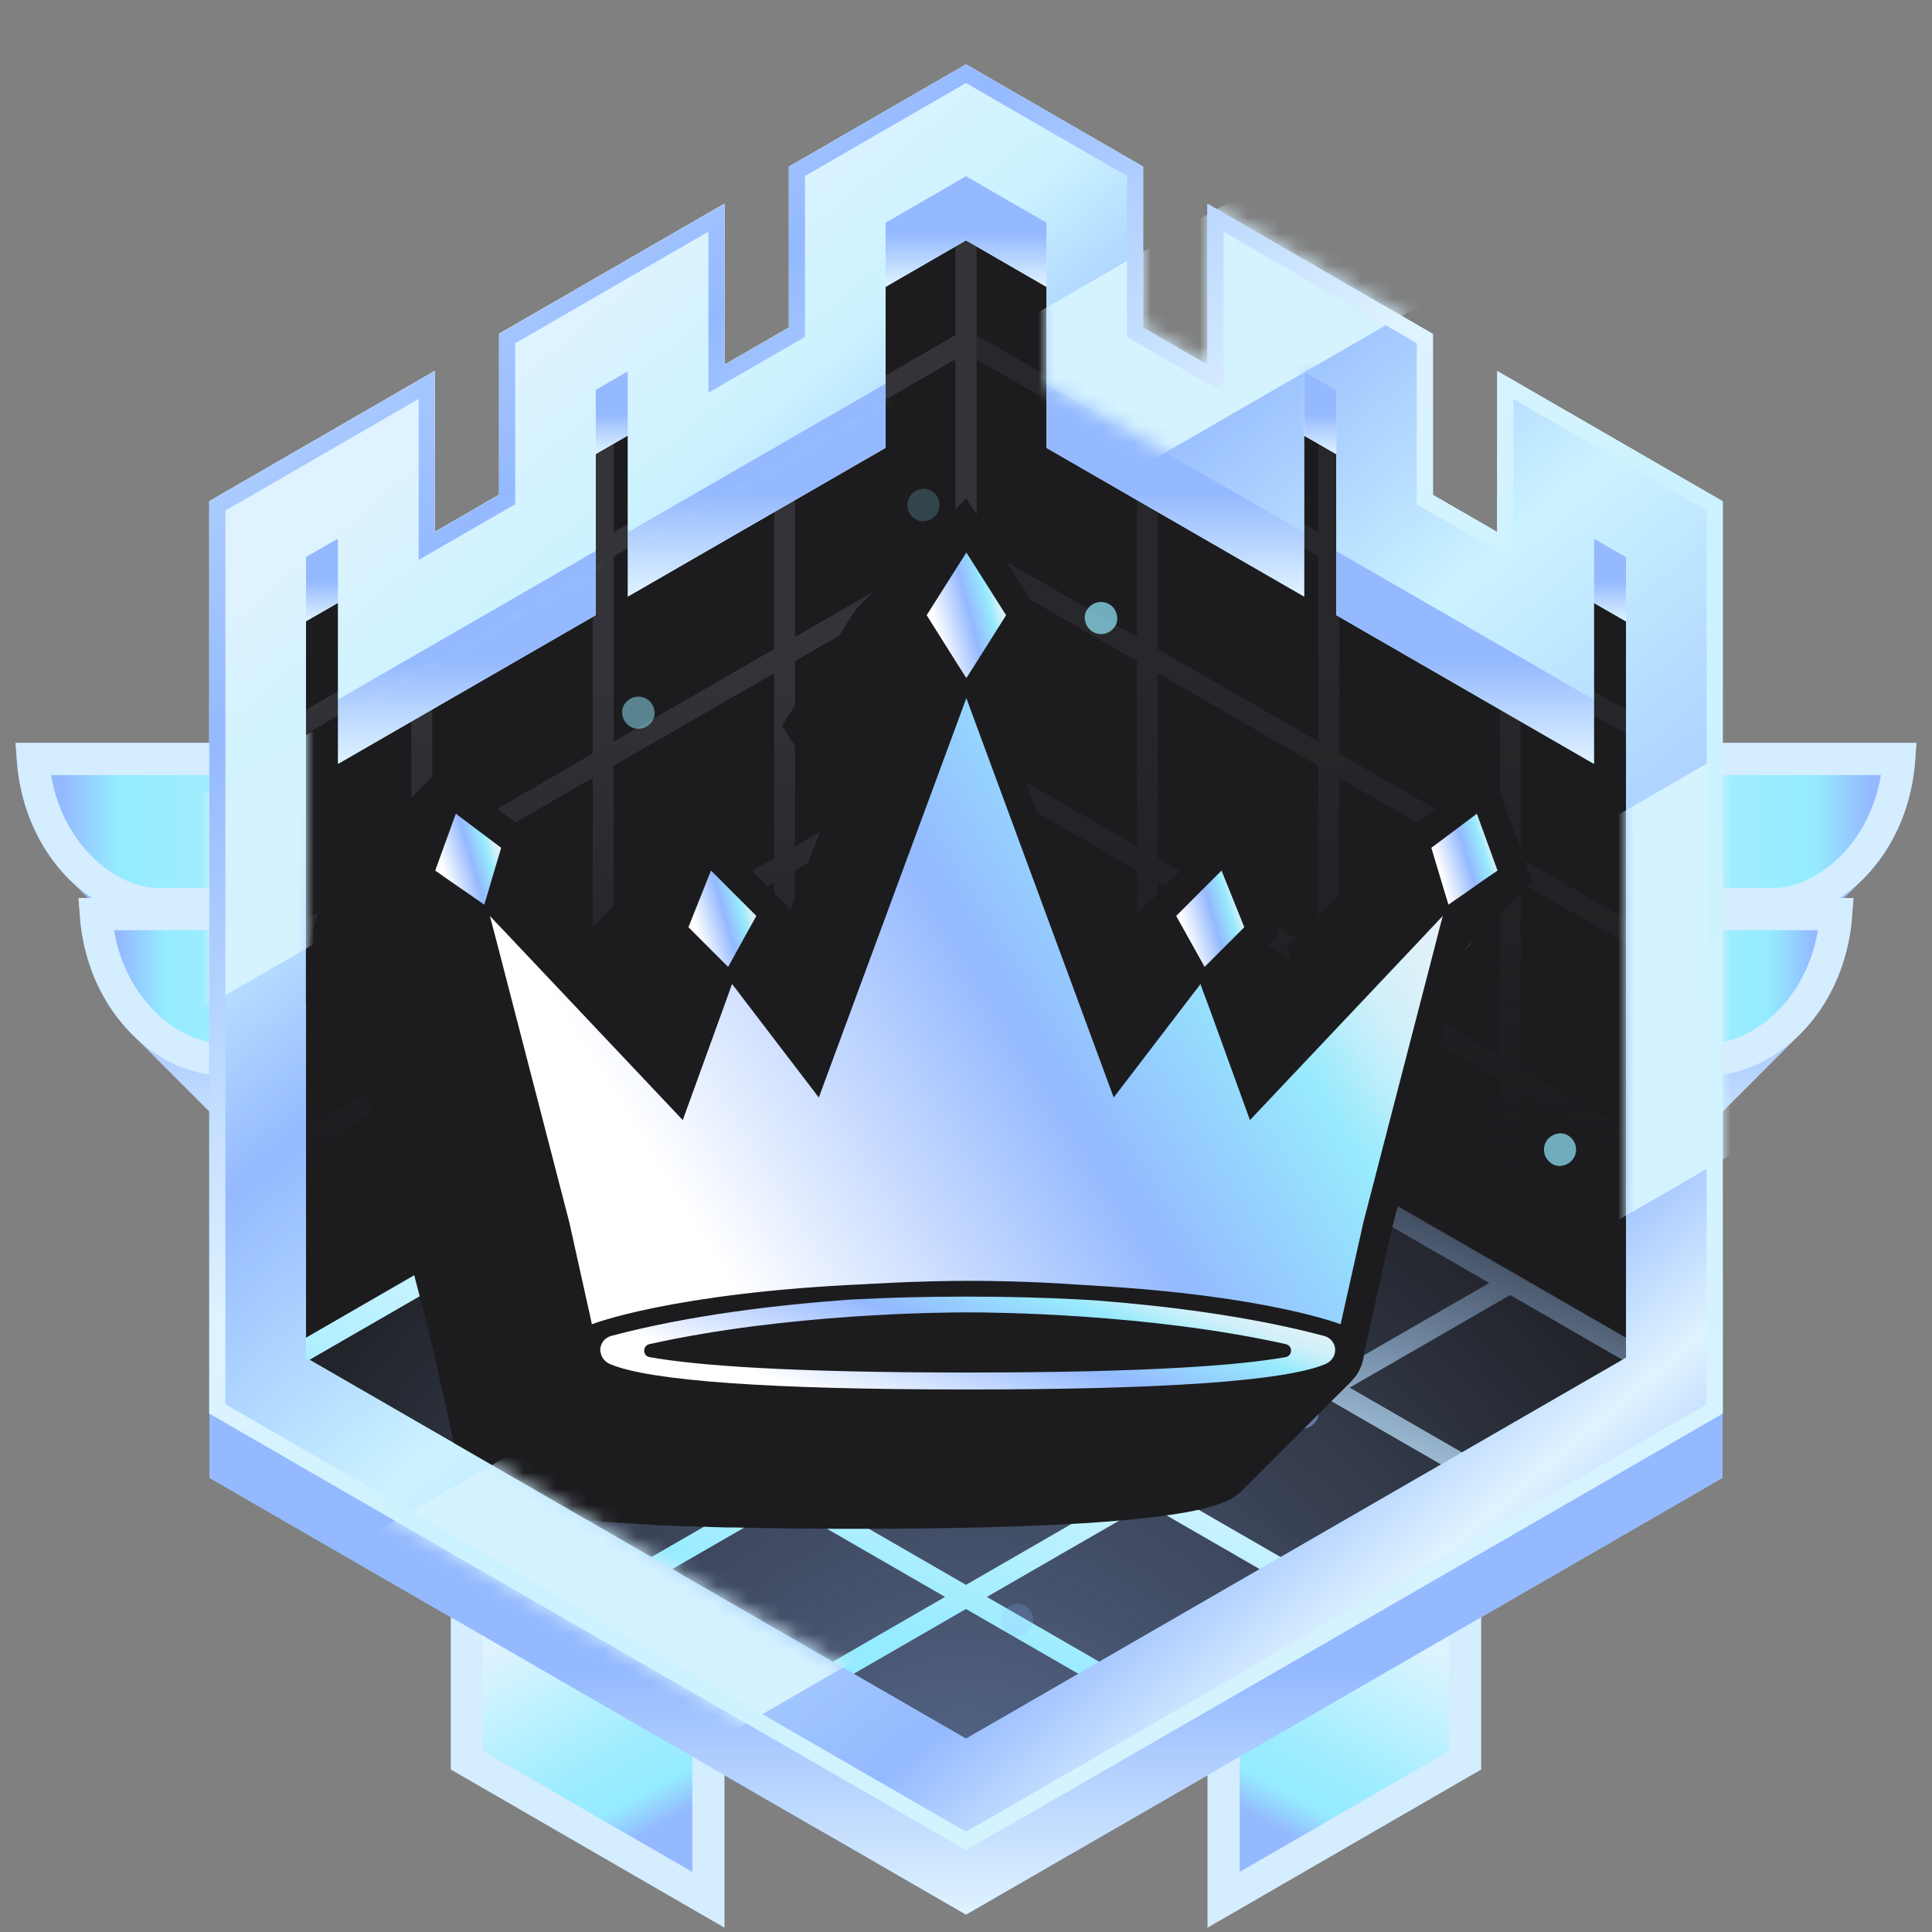 <?xml version="1.0" encoding="UTF-8"?>
<svg xmlns="http://www.w3.org/2000/svg" width="120" height="120" viewBox="0 0 120 120" fill="none">
  <rect x="0" y="0" width="120" height="120" fill="#808080" stroke="none"/>
  <path d="M115.71 54.605L114.54 55.775H115.08C115.08 59.455 113.7 62.344 111.8 64.234L104.73 71.305C103.91 72.124 102.99 72.764 102.05 73.195H102.04C101.93 73.245 101.81 73.284 101.7 73.335C100.86 73.665 100.01 73.855 99.2 73.855H82.02V64.225H80.6V53.215L87.67 46.145H119C119 49.815 117.61 52.705 115.71 54.605Z" fill="#B49393"></path>
  <path d="M115.71 54.605L114.54 55.775H115.08C115.08 59.455 113.7 62.344 111.8 64.234L104.73 71.305C103.91 72.124 102.99 72.764 102.05 73.195H102.04C101.93 73.245 101.81 73.284 101.7 73.335C100.86 73.665 100.01 73.855 99.2 73.855H82.02V64.225H80.6V53.215L87.67 46.145H119C119 49.815 117.61 52.705 115.71 54.605Z" fill="url(#paint0_linear_4626_20702)"></path>
  <path d="M110.18 56.154H88.67V47.145H117.96C117.52 52.944 113.31 56.154 110.18 56.154Z" fill="url(#paint1_linear_4626_20702)" stroke="#D4EDFF" stroke-width="2"></path>
  <path d="M106.27 65.785H90.09V56.775H114.05C113.61 62.575 109.4 65.785 106.27 65.785Z" fill="url(#paint2_linear_4626_20702)" stroke="#D4EDFF" stroke-width="2"></path>
  <path d="M4.29 54.605L5.46 55.775H4.92C4.92 59.455 6.3 62.344 8.2 64.234L15.27 71.305C16.09 72.124 17.01 72.764 17.95 73.195H17.96C18.07 73.245 18.19 73.284 18.3 73.335C19.14 73.665 19.99 73.855 20.8 73.855H37.98V64.225H39.4V53.215L32.33 46.145H1C1 49.815 2.39 52.705 4.29 54.605Z" fill="#B49393"></path>
  <path d="M4.29 54.605L5.46 55.775H4.92C4.92 59.455 6.3 62.344 8.2 64.234L15.27 71.305C16.09 72.124 17.01 72.764 17.95 73.195H17.96C18.07 73.245 18.19 73.284 18.3 73.335C19.14 73.665 19.99 73.855 20.8 73.855H37.98V64.225H39.4V53.215L32.33 46.145H1C1 49.815 2.39 52.705 4.29 54.605Z" fill="url(#paint3_linear_4626_20702)"></path>
  <path d="M9.82 56.154H31.33V47.145H2.04C2.48 52.944 6.69 56.154 9.82 56.154Z" fill="url(#paint4_linear_4626_20702)" stroke="#D4EDFF" stroke-width="2"></path>
  <path d="M13.73 65.785H29.91V56.775H5.95C6.39 62.575 10.6 65.785 13.73 65.785Z" fill="url(#paint5_linear_4626_20702)" stroke="#D4EDFF" stroke-width="2"></path>
  <path fill-rule="evenodd" clip-rule="evenodd" d="M71 10.35L60 4L49 10.35V20.34L45 22.65V12.65L31 20.73V30.73L27 33.04V23.04L13 31.13V87.79L13.01 87.796V91.79L50.5 113.44L51.59 114.06L60 118.92V114.93L60 114.93V118.92L68.42 114.06L69.5 113.44L106.99 91.79V87.806L107 87.8V31.14L93 23.05V33.05L89 30.74V20.74L75 12.66V22.66L71 20.35V10.35ZM50.516 109.449L50.5 109.44L50.146 109.236L50.5 109.44L50.516 109.449ZM55 23.82V17.82L60 14.93L65 17.82V23.82V23.83V27.82L81 37.05V33.06V33.05V27.06L83 28.21V34.21V34.22V38.21L99 47.44V43.45V43.44V37.45L101 38.6V84.33L66.5 104.24L65.43 104.86L60 107.99L54.57 104.86L53.5 104.24L43.5 98.47L35.5 93.85L19 84.33V38.59L21 37.44V43.44V47.44L37 38.21V34.21V28.2L39 27.05V33.05V33.05V37.05L55 27.82V23.82V23.82ZM101 34.6V34.6L99 33.45V33.45L101 34.6Z" fill="url(#paint6_linear_4626_20702)"></path>
  <path fill-rule="evenodd" clip-rule="evenodd" d="M29 89.95V109.33L44 118V89.95H29Z" fill="url(#paint7_linear_4626_20702)" stroke="#D4EDFF" stroke-width="2"></path>
  <path fill-rule="evenodd" clip-rule="evenodd" d="M91 89.95V109.33L76 118V89.95H91Z" fill="url(#paint8_linear_4626_20702)" stroke="#D4EDFF" stroke-width="2"></path>
  <mask id="mask0_4626_20702" style="mask-type:alpha" maskUnits="userSpaceOnUse" x="16" y="8" width="88" height="104">
    <path fill-rule="evenodd" clip-rule="evenodd" d="M104 33.4V86.6L96 91.22L86 96.99L78 101.61L68 107.38L66.93 108L60 112L53.07 108L52 107.38L42 101.61L34 96.99L24 91.22L16 86.6V33.4L24 28.78V38.78L34 33.01V23.01L42 18.39V28.39L52 22.62V12.62L60 8L68 12.62V22.62L78 28.39V18.39L86 23.01V33.01L96 38.78V28.78L104 33.4Z" fill="#232326"></path>
  </mask>
  <g mask="url(#mask0_4626_20702)">
    <path fill-rule="evenodd" clip-rule="evenodd" d="M104 33.4V86.6L96 91.22L86 96.99L78 101.61L68 107.38L66.93 108L60 112L53.07 108L52 107.38L42 101.61L34 96.99L24 91.22L16 86.6V33.4L24 28.78V38.78L34 33.01V23.01L42 18.39V28.39L52 22.62V12.62L60 8L68 12.62V22.62L78 28.39V18.39L86 23.01V33.01L96 38.78V28.78L104 33.4Z" fill="#1C1C1F"></path>
    <path fill-rule="evenodd" clip-rule="evenodd" d="M107.94 87.172L59.907 114.904L11.869 87.172L23.7 80.341L24.41 79.932L59.907 59.44L107.94 87.172Z" fill="url(#paint9_radial_4626_20702)" fill-opacity="0.5"></path>
    <path fill-rule="evenodd" clip-rule="evenodd" d="M59.35 7.063L59.999 7.438L71.266 13.938L71.916 14.312V14.313L81.883 20.063V20.063L82.533 20.438L93.8 26.938L94.449 27.312V27.313L105.066 33.438L105.715 33.812V34.562V46.812V47.562L105.715 48.312L105.715 59.812V60.562L105.715 61.312L105.715 72.812L105.715 73.562V74.312V86.562V87.312L105.066 86.938L93.799 80.438L93.149 80.063V80.062L83.182 74.312V74.312L82.532 73.938L71.265 67.438L70.616 67.063V67.062L59.999 60.938L59.35 60.563V59.813V47.563V46.813V46.063V34.563V33.813V33.063V21.563V20.813V20.063V7.813V7.063ZM104.416 47.563L94.449 41.813V53.312V53.313L104.416 59.063V47.563ZM93.149 41.063V41.062L83.183 35.312V46.812L93.149 52.562V41.063ZM93.149 28.062V39.562L83.183 33.812V22.312L93.149 28.062ZM104.416 46.063V34.563L94.449 28.813V40.312V40.313L104.416 46.063ZM81.882 34.563L71.916 28.813V40.312V40.313L81.882 46.063V34.563ZM81.882 33.063V21.563L71.916 15.813V27.312V27.313L81.882 33.063ZM70.616 15.062L60.649 9.312L60.649 20.812L70.616 26.562L70.616 15.062ZM70.616 28.062L60.649 22.312L60.649 33.812L70.616 39.562V28.063L70.616 28.062ZM104.416 60.563L94.449 54.813V66.312L94.449 66.313L104.416 72.063V60.563ZM93.149 54.063V54.062L83.183 48.312V59.812L93.149 65.562V54.063ZM81.882 47.563L71.916 41.813V53.312V53.313L81.882 59.063V47.563ZM70.616 41.062L60.649 35.312L60.649 46.812L70.616 52.562V41.063L70.616 41.062ZM93.149 67.062L83.183 61.312V72.812L93.149 78.562V67.063V67.062ZM104.416 73.563L94.449 67.813L94.449 79.313L104.416 85.063V73.563ZM70.616 54.062L60.649 48.312L60.649 59.812L70.616 65.562V54.063V54.062ZM81.882 60.563L71.916 54.813V66.313L81.882 72.063V60.563Z" fill="url(#paint10_linear_4626_20702)" fill-opacity="0.5"></path>
    <path fill-rule="evenodd" clip-rule="evenodd" d="M60.65 7.062L60 7.437L49.382 13.563V13.562L48.733 13.937L38.116 20.062L37.466 20.437H37.466L36.816 20.812V20.812L26.199 26.937L25.55 27.312V27.312L14.933 33.437L14.283 33.812V34.562V46.812V47.562V48.312V59.812V60.562V61.312V72.812V73.562V74.312V86.562V87.312L14.933 86.937L25.55 80.812L26.199 80.437H26.2L26.849 80.062L36.816 74.312L37.466 73.937H37.466L38.116 73.562L48.084 67.812V67.812L48.733 67.437L60 60.937L60.65 60.562V59.812V47.562V46.812V46.062V34.562V33.812V33.062V21.562V20.812V20.062V7.812V7.062ZM15.582 47.562L15.582 59.062L25.55 53.312V41.812L15.582 47.562ZM26.849 41.062L26.849 52.562L36.816 46.812V35.312L26.849 41.062L26.849 41.062ZM26.849 39.562L36.816 33.812V33.812V22.312L26.849 28.062V39.562ZM15.582 46.062L25.55 40.312V28.812L15.582 34.562L15.582 46.062ZM38.116 21.562V33.062L48.083 27.312V15.812L38.116 21.562ZM38.116 34.562V34.562L48.083 28.812V40.312L38.116 46.062V34.562ZM59.35 20.812L49.383 26.562V15.062L59.35 9.312V20.812ZM49.383 28.062L59.35 22.312V33.812L49.383 39.562V28.062ZM15.582 60.562L15.582 72.062L25.55 66.312V54.812L15.582 60.562ZM26.849 54.062L26.849 54.062V65.562L36.816 59.812V48.312L26.849 54.062ZM38.116 47.562V47.562L48.083 41.812V53.312L38.116 59.062V47.562ZM49.383 41.062L59.35 35.312V46.812L49.383 52.562V41.062ZM26.849 67.062L26.849 67.182L26.849 78.562L36.816 72.812V61.312L26.849 67.062ZM15.582 73.562L15.582 85.062L25.55 79.312V67.812L15.582 73.562ZM48.083 66.312L38.116 72.062V60.562L48.083 54.812V66.312ZM49.383 54.062L59.35 48.312V59.812L49.383 65.562V54.062Z" fill="url(#paint11_linear_4626_20702)"></path>
    <path fill-rule="evenodd" clip-rule="evenodd" d="M59.999 59.438L60.649 59.812L71.915 66.312L72.565 66.687L72.565 66.688L82.532 72.438L82.533 72.438L83.182 72.812L94.449 79.312L95.099 79.687L95.098 79.688L105.715 85.812L106.365 86.187L105.715 86.562L95.098 92.687L95.099 92.687L94.449 93.062L83.182 99.562L82.533 99.937L82.532 99.937L72.565 105.687L72.565 105.687L71.915 106.062L60.649 112.562L59.999 112.937L59.349 112.562L48.732 106.437L48.732 106.437L48.082 106.062L37.465 99.937L36.816 99.562H36.816L36.166 99.187L26.199 93.437L25.549 93.062H25.549L24.899 92.687L14.283 86.562L13.633 86.187L14.283 85.812L24.899 79.687L24.899 79.687L25.549 79.312L36.166 73.187L36.166 73.187L36.816 72.812L36.816 72.812L37.465 72.438L48.082 66.312L48.732 65.938L48.732 65.938L59.349 59.812L59.999 59.438ZM82.532 86.937L92.5 92.688L82.533 98.438L72.565 92.687L82.532 86.937ZM92.5 79.687L82.532 85.438L72.565 79.687L82.533 73.937L92.5 79.687ZM93.799 91.938L103.766 86.187L93.799 80.437L83.832 86.187L93.799 91.938ZM59.999 73.937L69.966 79.687L59.999 85.438L50.032 79.687L59.999 73.937ZM58.699 73.187L58.699 73.187L58.699 73.187L48.732 78.938L38.765 73.187L48.732 67.437L58.699 73.187ZM69.966 66.687L59.999 72.438L50.032 66.687L59.999 60.937L69.966 66.687ZM71.266 78.938L81.233 73.187L71.266 67.437L61.298 73.187L71.266 78.938ZM61.298 86.187L71.266 91.938L81.233 86.187L71.266 80.437L61.298 86.187ZM48.732 80.437L58.699 86.187L58.699 86.187L58.699 86.187L48.732 91.938L38.765 86.187L38.765 86.187V86.187L48.732 80.437ZM50.032 92.687L59.999 86.937L69.966 92.687L59.999 98.438L50.032 92.687ZM37.465 73.937L47.433 79.687L37.465 85.438L27.498 79.687L37.465 73.937ZM59.999 99.937L69.966 105.687L59.999 111.438L50.032 105.687L59.999 99.937ZM71.266 104.938L81.233 99.187L71.266 93.437L61.298 99.187L71.266 104.938ZM47.433 92.687L37.465 98.438L27.498 92.687L37.465 86.937L47.433 92.687ZM48.732 104.938L38.765 99.187L48.732 93.437L58.699 99.187L58.699 99.187L58.699 99.187L48.732 104.938ZM36.166 86.187L26.199 80.437L16.231 86.187L26.199 91.938L36.166 86.187Z" fill="url(#paint12_linear_4626_20702)"></path>
    <path opacity="0.2" d="M38.886 63.664C38.799 62.678 37.602 62.366 37.029 63.164C36.906 63.339 36.851 63.543 36.871 63.756C36.971 64.736 38.155 65.055 38.729 64.257C38.852 64.082 38.906 63.878 38.886 63.664Z" fill="#95EBFF"></path>
    <path opacity="0.2" d="M56.814 32.217C56.016 31.641 56.331 30.456 57.309 30.358C57.522 30.339 57.726 30.394 57.901 30.518C58.712 31.086 58.383 32.279 57.406 32.377C57.193 32.396 56.988 32.341 56.814 32.217Z" fill="#95EBFF"></path>
    <path opacity="0.7" d="M23.096 61.445C22.297 60.87 22.615 59.684 23.595 59.585C23.808 59.565 24.012 59.62 24.188 59.744C24.986 60.319 24.669 61.505 23.689 61.604C23.476 61.624 23.271 61.569 23.096 61.445Z" fill="#94B9FF"></path>
    <path opacity="0.5" d="M40.657 44.222C40.57 43.236 39.373 42.924 38.799 43.722C38.676 43.897 38.622 44.101 38.642 44.314C38.742 45.294 39.925 45.613 40.499 44.815C40.622 44.64 40.677 44.436 40.657 44.222Z" fill="#95EBFF"></path>
    <path opacity="0.7" d="M69.392 38.342C69.305 37.356 68.108 37.044 67.535 37.842C67.412 38.017 67.357 38.221 67.377 38.434C67.477 39.414 68.661 39.733 69.234 38.935C69.358 38.76 69.412 38.556 69.392 38.342Z" fill="#95EBFF"></path>
    <path opacity="0.2" d="M31.01 73.89C30.923 72.903 29.727 72.591 29.153 73.389C29.03 73.564 28.975 73.768 28.995 73.982C29.095 74.961 30.279 75.28 30.853 74.482C30.976 74.307 31.03 74.103 31.01 73.89Z" fill="#95EBFF"></path>
    <path opacity="0.5" d="M85.521 68.456C86.32 69.032 86.004 70.217 85.026 70.315C84.813 70.334 84.609 70.279 84.434 70.156C83.623 69.587 83.952 68.395 84.93 68.296C85.142 68.277 85.347 68.332 85.521 68.456Z" fill="#95EBFF"></path>
    <path opacity="0.2" d="M63.724 99.783C64.523 100.359 64.207 101.544 63.229 101.642C63.016 101.661 62.812 101.606 62.637 101.483C61.826 100.914 62.155 99.722 63.133 99.624C63.346 99.605 63.55 99.659 63.724 99.783Z" fill="#94B9FF"></path>
    <path opacity="0.7" d="M97.442 70.555C98.241 71.13 97.923 72.316 96.944 72.415C96.73 72.435 96.526 72.38 96.35 72.256C95.552 71.681 95.869 70.495 96.849 70.396C97.063 70.376 97.267 70.431 97.442 70.555Z" fill="#95EBFF"></path>
    <path opacity="0.5" d="M79.881 87.778C79.968 88.764 81.165 89.076 81.739 88.278C81.862 88.103 81.916 87.899 81.896 87.686C81.797 86.706 80.613 86.387 80.039 87.185C79.916 87.36 79.862 87.564 79.881 87.778Z" fill="#94B9FF"></path>
    <path opacity="0.7" d="M51.146 93.658C51.233 94.645 52.43 94.956 53.003 94.158C53.126 93.983 53.181 93.779 53.161 93.566C53.061 92.587 51.877 92.268 51.304 93.066C51.181 93.24 51.126 93.445 51.146 93.658Z" fill="#94B9FF"></path>
    <path opacity="0.2" d="M89.528 58.11C89.615 59.097 90.812 59.408 91.385 58.61C91.508 58.436 91.563 58.231 91.543 58.018C91.443 57.039 90.259 56.72 89.686 57.518C89.562 57.693 89.508 57.897 89.528 58.11Z" fill="#E3EDFF"></path>
    <path fill-rule="evenodd" clip-rule="evenodd" d="M71 10.35L60 4L49 10.35V20.34L45 22.65V12.65L31 20.73V30.73L27 33.04V23.04L13 31.13V87.79L13.01 87.796V91.79L50.5 113.44L51.59 114.06L60 118.92V114.93L60 114.93V118.92L68.42 114.06L69.5 113.44L106.99 91.79V87.806L107 87.8V31.14L93 23.05V33.05L89 30.74V20.74L75 12.66V22.66L71 20.35V10.35ZM50.516 109.449L50.5 109.44L50.146 109.236L50.5 109.44L50.516 109.449ZM55 23.82V17.82L60 14.93L65 17.82V23.82V23.83V27.82L81 37.05V33.06V33.05V27.06L83 28.21V34.21V34.22V38.21L99 47.44V43.45V43.44V37.45L101 38.6V84.33L66.5 104.24L65.43 104.86L60 107.99L54.57 104.86L53.5 104.24L43.5 98.47L35.5 93.85L19 84.33V38.59L21 37.44V43.44V47.44L37 38.21V34.21V28.2L39 27.05V33.05V33.05V37.05L55 27.82V23.82V23.82ZM101 34.6V34.6L99 33.45V33.45L101 34.6Z" fill="url(#paint13_linear_4626_20702)"></path>
    <path d="M65 13.82L60 10.93V14.93L65 17.82V13.82Z" fill="url(#paint14_linear_4626_20702)"></path>
    <path d="M60 10.93L55 13.82V17.82L60 14.93V10.93Z" fill="url(#paint15_linear_4626_20702)"></path>
    <path d="M83 24.21L81 23.06V27.06L83 28.21V24.21Z" fill="url(#paint16_linear_4626_20702)"></path>
    <path d="M39 23.05L37 24.2V28.2L39 27.05V23.05Z" fill="url(#paint17_linear_4626_20702)"></path>
    <path d="M55 23.82L39 33.05V37.05L55 27.82V23.82Z" fill="url(#paint18_linear_4626_20702)"></path>
    <path d="M81 33.05L65 23.82V27.82L81 37.05V33.05Z" fill="url(#paint19_linear_4626_20702)"></path>
    <path d="M101 34.6L99 33.45V37.45L101 38.6V34.6Z" fill="url(#paint20_linear_4626_20702)"></path>
    <path d="M21 33.44L19 34.59V38.59L21 37.44V33.44Z" fill="url(#paint21_linear_4626_20702)"></path>
    <path d="M37 34.21L21 43.44V47.44L37 38.21V34.21Z" fill="url(#paint22_linear_4626_20702)"></path>
    <path d="M99 43.44L83 34.21V38.21L99 47.44V43.44Z" fill="url(#paint23_linear_4626_20702)"></path>
    <path d="M95.189 54.761L90.934 59.017L86.449 76.34L85.035 82.651L84.732 83.993C84.72 84.234 84.672 84.464 84.599 84.682C84.587 84.73 84.575 84.778 84.551 84.827C84.478 85.032 84.37 85.238 84.249 85.419C84.225 85.443 84.213 85.455 84.201 85.48C84.116 85.588 84.031 85.685 83.947 85.782L77.104 92.624C76.85 92.878 76.536 93.084 76.185 93.241H76.173C76.173 93.241 76.077 93.277 76.016 93.301C76.004 93.313 75.98 93.326 75.956 93.326C75.944 93.338 75.931 93.338 75.919 93.338C75.895 93.35 75.859 93.362 75.823 93.386C75.811 93.386 75.786 93.398 75.762 93.398C75.738 93.41 75.702 93.422 75.678 93.434C75.653 93.446 75.629 93.446 75.605 93.459L75.496 93.495C75.496 93.495 75.472 93.507 75.448 93.507C75.4 93.519 75.351 93.543 75.291 93.555C75.291 93.555 75.279 93.555 75.267 93.567C75.206 93.567 75.146 93.603 75.073 93.616C75.061 93.628 75.049 93.628 75.049 93.628C74.892 93.664 74.723 93.712 74.529 93.761H74.505C74.408 93.785 74.311 93.809 74.203 93.821C74.179 93.833 74.154 93.833 74.13 93.845C72.861 94.099 70.854 94.377 67.578 94.595C64.29 94.8 59.732 94.957 53.373 94.957H53.18C52.237 94.957 51.342 94.957 50.484 94.945H49.843C49.541 94.933 49.239 94.933 48.936 94.933C48.731 94.933 48.513 94.921 48.32 94.921C48.09 94.921 47.885 94.921 47.667 94.909C47.401 94.909 47.123 94.909 46.869 94.897H46.494C46.156 94.885 45.817 94.873 45.503 94.873C45.334 94.873 45.177 94.873 45.02 94.873C44.754 94.861 44.475 94.849 44.209 94.849C44.052 94.837 43.895 94.837 43.738 94.825C43.484 94.825 43.23 94.812 43.001 94.8C42.807 94.8 42.638 94.8 42.457 94.8C42.263 94.788 42.058 94.776 41.864 94.776C41.622 94.764 41.393 94.752 41.163 94.74C41.042 94.728 40.921 94.728 40.8 94.728C40.571 94.716 40.341 94.692 40.111 94.68C40.015 94.68 39.906 94.68 39.809 94.667C39.628 94.655 39.459 94.643 39.289 94.631C39.156 94.631 39.011 94.619 38.878 94.607C38.721 94.595 38.588 94.595 38.443 94.583C38.298 94.571 38.153 94.559 38.008 94.546C37.887 94.534 37.766 94.534 37.645 94.522C37.5 94.51 37.343 94.498 37.198 94.486C37.101 94.474 37.004 94.474 36.908 94.462C36.751 94.45 36.605 94.438 36.46 94.426C36.34 94.413 36.231 94.401 36.11 94.389C36.001 94.377 35.88 94.365 35.771 94.353C35.65 94.341 35.542 94.329 35.421 94.317C35.336 94.305 35.239 94.293 35.143 94.281C35.022 94.268 34.913 94.256 34.804 94.244C34.719 94.232 34.635 94.22 34.562 94.208C34.454 94.208 34.357 94.184 34.248 94.172L34.031 94.135C33.946 94.123 33.873 94.111 33.789 94.099C33.704 94.087 33.619 94.075 33.547 94.063C33.462 94.051 33.402 94.039 33.317 94.027C33.245 94.015 33.172 94.015 33.112 94.002C33.027 93.978 32.955 93.966 32.882 93.954C32.822 93.942 32.761 93.93 32.713 93.93C32.64 93.918 32.58 93.894 32.507 93.882C32.459 93.882 32.398 93.87 32.35 93.857C32.278 93.845 32.217 93.821 32.157 93.809C32.108 93.809 32.072 93.797 32.036 93.785C31.963 93.773 31.903 93.761 31.842 93.737C31.806 93.737 31.77 93.724 31.746 93.712C31.697 93.7 31.649 93.688 31.601 93.676C31.564 93.676 31.528 93.664 31.48 93.652C31.431 93.64 31.395 93.628 31.347 93.616C31.323 93.603 31.286 93.591 31.262 93.591C31.214 93.579 31.177 93.567 31.129 93.543C31.105 93.543 31.081 93.531 31.069 93.531C31.02 93.519 30.996 93.507 30.96 93.495C30.936 93.483 30.912 93.471 30.887 93.471C30.851 93.459 30.827 93.446 30.791 93.434C30.779 93.434 30.754 93.422 30.742 93.41C30.694 93.398 30.658 93.386 30.621 93.374H30.609C30.609 93.374 30.537 93.338 30.512 93.326C30.512 93.326 30.505 93.322 30.488 93.313C30.488 93.313 30.416 93.289 30.392 93.277C29.594 92.963 29.001 92.322 28.76 91.536L28.614 91.585L28.167 89.505L26.765 83.207L21.869 64.311L19.161 62.426L18.024 61.628L18.496 60.322L19.777 56.792L20.611 54.483L27.442 47.641L29.4 49.115L33.233 51.993L32.87 53.202L32.036 55.982L35.771 59.935L36.666 57.711L43.496 50.868L49.106 56.478L51.499 50.155L51.608 49.865L49.19 46.045L48.586 45.078L49.19 44.111L51.657 40.218L52.068 39.565L53.192 37.8L60.022 30.957L61.557 33.375L64.024 37.268L64.628 38.235L64.024 39.202L61.606 43.023L61.715 43.313L67.856 59.56C68.049 59.367 68.472 58.932 68.859 58.533C69.077 58.327 69.27 58.122 69.427 57.977L69.694 57.711L76.524 50.868L77.551 53.419L78.966 56.937L79.413 58.049L76.451 61.011L78.24 65.919L79.522 64.553C79.752 64.311 79.969 64.082 80.163 63.888L80.61 63.417C80.948 63.042 81.166 62.825 81.166 62.825L79.969 58.835L86.8 51.993L87.815 51.231L90.644 49.115L92.602 47.653L93.437 49.95L94.718 53.48L95.189 54.785V54.761Z" fill="#1C1C1F"></path>
    <path d="M82.242 82.977C77.563 81.732 72.341 81.104 68.122 80.777C67.723 80.741 67.312 80.729 66.901 80.705C64.833 80.596 62.536 80.535 60.022 80.535C57.507 80.535 55.21 80.596 53.143 80.705C52.986 80.705 52.841 80.717 52.684 80.729C48.368 81.043 42.855 81.672 37.959 82.977C37.56 83.086 37.282 83.437 37.282 83.86C37.282 83.908 37.282 83.957 37.306 83.993C37.343 84.319 37.584 84.597 37.899 84.73C40.377 85.77 47.812 86.302 60.01 86.302H60.203C72.389 86.302 79.824 85.77 82.314 84.73C82.605 84.609 82.834 84.356 82.907 84.053C82.907 83.993 82.931 83.92 82.931 83.86C82.931 83.437 82.653 83.086 82.242 82.977ZM79.848 84.295C76.995 84.803 71.301 85.25 60.094 85.25C48.888 85.25 43.206 84.803 40.353 84.295C39.906 84.223 39.894 83.582 40.341 83.485C48.924 81.575 58.595 81.515 60.01 81.515H60.191C61.606 81.515 71.277 81.575 79.86 83.485C80.308 83.582 80.296 84.21 79.848 84.295Z" fill="url(#paint24_linear_4626_20702)"></path>
    <path d="M93.014 54.072L92.046 54.737L90.91 55.535L89.967 56.188L89.737 55.438L89.435 54.435L88.903 52.658L91.732 50.542L92.119 51.606L92.554 52.803L93.014 54.072Z" fill="url(#paint25_linear_4626_20702)"></path>
    <path d="M77.285 57.59L75.762 59.113L75.061 59.815L74.819 60.056L74.577 59.621L74.093 58.751L73.054 56.889L75.871 54.072L77.285 57.59Z" fill="url(#paint26_linear_4626_20702)"></path>
    <path d="M89.616 56.889L89.435 57.566L89.06 59.029L84.684 75.917L83.427 81.539L83.269 82.252C83.269 82.252 78.772 80.487 68.049 79.859C67.735 79.834 67.409 79.822 67.07 79.798C63.794 79.568 61.279 79.556 60.385 79.556H60.094C59.285 79.556 57.217 79.568 54.461 79.725C54.219 79.725 53.989 79.75 53.76 79.762C41.755 80.294 36.763 82.252 36.763 82.252L36.63 81.636L35.36 75.917L30.984 59.017L30.609 57.578L30.428 56.889L30.718 57.203L31.443 57.965L42.408 69.571L45.007 62.402L45.346 61.459L45.467 61.12L45.587 61.265L46.192 62.063L50.858 68.168L60.022 43.361L69.174 68.168L73.852 62.051L74.456 61.265L74.565 61.12L74.686 61.471L75.037 62.402L77.636 69.571L88.601 57.965L89.326 57.191L89.616 56.889Z" fill="url(#paint27_linear_4626_20702)"></path>
    <path d="M31.13 52.658L30.598 54.435L30.307 55.438L30.078 56.188L29.135 55.535L27.998 54.749L27.031 54.072L27.491 52.803L27.926 51.606L28.313 50.542L31.13 52.658Z" fill="url(#paint28_linear_4626_20702)"></path>
    <path d="M46.978 56.889L45.938 58.763L45.467 59.621L45.225 60.056L42.759 57.59L44.161 54.072L46.978 56.889Z" fill="url(#paint29_linear_4626_20702)"></path>
    <path d="M62.489 38.211L60.809 40.882L60.204 41.837L60.023 42.115L59.842 41.837L59.237 40.882L57.557 38.211L60.023 34.318L62.489 38.211Z" fill="url(#paint30_linear_4626_20702)"></path>
  </g>
  <path d="M106.99 87.79V91.79L69.5 113.44L68.42 114.06L60 118.92V114.92L68.42 110.06L69.5 109.44L106.99 87.79Z" fill="url(#paint31_linear_4626_20702)"></path>
  <path d="M13.01 87.79V91.79L50.5 113.44L51.59 114.06L60 118.92V114.92L51.59 110.06L50.5 109.44L13.01 87.79Z" fill="url(#paint32_linear_4626_20702)"></path>
  <path fill-rule="evenodd" clip-rule="evenodd" d="M60 4L71 10.35V20.35L75 22.66V12.66L89 20.74V30.74L93 33.05V23.05L107 31.14V87.8L69.5 109.44L68.43 110.06L60 114.93L51.57 110.06L50.5 109.44L40.5 103.67L32.5 99.05L22.5 93.28L13 87.79V31.13L27 23.04V33.04L31 30.73V20.73L45 12.65V22.65L49 20.34V10.35L60 4ZM55 13.82V23.82L39 33.05V23.05L37 24.21V34.21L21 43.44V33.44L19 34.59V84.33L35.5 93.85L43.5 98.47L53.5 104.24L54.57 104.86L60 107.99L65.43 104.86L66.5 104.24L101 84.33V34.6L99 33.45V43.45L83 34.22V24.22L81 23.06V33.06L65 23.83V13.83L60 10.94L55 13.83V13.82Z" fill="url(#paint33_linear_4626_20702)"></path>
  <mask id="mask1_4626_20702" style="mask-type:alpha" maskUnits="userSpaceOnUse" x="13" y="4" width="94" height="111">
    <path fill-rule="evenodd" clip-rule="evenodd" d="M60 4L71 10.35V20.35L75 22.66V12.66L89 20.74V30.74L93 33.05V23.05L107 31.14V87.8L69.5 109.44L68.43 110.06L60 114.93L51.57 110.06L50.5 109.44L40.5 103.67L32.5 99.05L22.5 93.28L13 87.79V31.13L27 23.04V33.04L31 30.73V20.73L45 12.65V22.65L49 20.34V10.35L60 4ZM55 13.82V23.82L39 33.05V23.05L37 24.21V34.21L21 43.44V33.44L19 34.59V84.33L35.5 93.85L43.5 98.47L53.5 104.24L54.57 104.86L60 107.99L65.43 104.86L66.5 104.24L101 84.33V34.6L99 33.45V43.45L83 34.22V24.22L81 23.06V33.06L65 23.83V13.83L60 10.94L55 13.83V13.82Z" fill="black"></path>
  </mask>
  <g mask="url(#mask1_4626_20702)">
    <rect x="6.805" y="104.708" width="144.029" height="21.799" transform="rotate(-30 6.805 104.708)" fill="#D5F2FF"></rect>
    <rect x="-26.065" y="71.673" width="144.029" height="11.494" transform="rotate(-30 -26.065 71.673)" fill="#D5F2FF"></rect>
  </g>
  <path fill-rule="evenodd" clip-rule="evenodd" d="M71 20.352V10.352L60 4L49 10.352V20.352L45 22.66V12.658L31 20.742V30.742L27 33.05V23.047L13 31.133V87.796L32.5 99.052L32.501 99.053L40.5 103.672L40.501 103.673L50.496 109.44L51.57 110.063L60 114.928L68.43 110.063L69.504 109.44L107 87.796V31.133L93 23.047V33.05L89 30.742V20.742L75 12.658V22.66L71 20.352ZM76 14.39V24.391L70 20.929V10.93L60 5.155L50 10.93V20.929L44 24.391V14.39L32 21.32V31.319L26 34.781V24.78L14 31.71V87.219L23 92.417L32.999 98.186L33.001 98.187L33.002 98.188L41 102.806L41.001 102.807L41.002 102.807L50.997 108.575L52.07 109.196L60 113.774L67.93 109.196L69.003 108.575L69.004 108.574L106 87.219V31.71L94 24.78V34.781L88 31.319V21.32L76 14.39Z" fill="url(#paint34_linear_4626_20702)"></path>
  <defs>
    <linearGradient id="paint0_linear_4626_20702" x1="99.8" y1="46.145" x2="99.8" y2="73.855" gradientUnits="userSpaceOnUse">
      <stop stop-color="#94B9FF"></stop>
      <stop offset="0.516" stop-color="#94B9FF"></stop>
      <stop offset="1" stop-color="#DFF3FF"></stop>
    </linearGradient>
    <linearGradient id="paint1_linear_4626_20702" x1="119" y1="51.645" x2="87.67" y2="51.645" gradientUnits="userSpaceOnUse">
      <stop stop-color="#94B9FF"></stop>
      <stop offset="0.09" stop-color="#94B9FF"></stop>
      <stop offset="0.2" stop-color="#95EBFF"></stop>
      <stop offset="0.36" stop-color="#9FEDFF"></stop>
      <stop offset="0.54" stop-color="#B8F0FF"></stop>
      <stop offset="0.68" stop-color="#CBF3FF"></stop>
      <stop offset="0.82" stop-color="#DFF3FF"></stop>
      <stop offset="1" stop-color="#D4EDFF"></stop>
    </linearGradient>
    <linearGradient id="paint2_linear_4626_20702" x1="115.08" y1="61.285" x2="89.09" y2="61.285" gradientUnits="userSpaceOnUse">
      <stop stop-color="#94B9FF"></stop>
      <stop offset="0.09" stop-color="#94B9FF"></stop>
      <stop offset="0.2" stop-color="#95EBFF"></stop>
      <stop offset="0.36" stop-color="#9FEDFF"></stop>
      <stop offset="0.54" stop-color="#B8F0FF"></stop>
      <stop offset="0.68" stop-color="#CBF3FF"></stop>
      <stop offset="0.82" stop-color="#DFF3FF"></stop>
      <stop offset="1" stop-color="#D4EDFF"></stop>
    </linearGradient>
    <linearGradient id="paint3_linear_4626_20702" x1="20.2" y1="46.145" x2="20.2" y2="73.855" gradientUnits="userSpaceOnUse">
      <stop stop-color="#94B9FF"></stop>
      <stop offset="0.516" stop-color="#94B9FF"></stop>
      <stop offset="1" stop-color="#DFF3FF"></stop>
    </linearGradient>
    <linearGradient id="paint4_linear_4626_20702" x1="1" y1="51.645" x2="32.33" y2="51.645" gradientUnits="userSpaceOnUse">
      <stop stop-color="#94B9FF"></stop>
      <stop offset="0.09" stop-color="#94B9FF"></stop>
      <stop offset="0.2" stop-color="#95EBFF"></stop>
      <stop offset="0.36" stop-color="#9FEDFF"></stop>
      <stop offset="0.54" stop-color="#B8F0FF"></stop>
      <stop offset="0.68" stop-color="#CBF3FF"></stop>
      <stop offset="0.82" stop-color="#DFF3FF"></stop>
      <stop offset="1" stop-color="#D4EDFF"></stop>
    </linearGradient>
    <linearGradient id="paint5_linear_4626_20702" x1="5.099" y1="61.275" x2="30.728" y2="61.275" gradientUnits="userSpaceOnUse">
      <stop stop-color="#94B9FF"></stop>
      <stop offset="0.09" stop-color="#94B9FF"></stop>
      <stop offset="0.2" stop-color="#95EBFF"></stop>
      <stop offset="0.36" stop-color="#9FEDFF"></stop>
      <stop offset="0.54" stop-color="#B8F0FF"></stop>
      <stop offset="0.68" stop-color="#CBF3FF"></stop>
      <stop offset="0.82" stop-color="#DFF3FF"></stop>
      <stop offset="1" stop-color="#D4EDFF"></stop>
    </linearGradient>
    <linearGradient id="paint6_linear_4626_20702" x1="60" y1="118.92" x2="60" y2="4" gradientUnits="userSpaceOnUse">
      <stop stop-color="#94B9FF"></stop>
      <stop offset="0.094" stop-color="#94B9FF"></stop>
      <stop offset="0.203" stop-color="#95EBFF"></stop>
      <stop offset="0.359" stop-color="#9FEDFF"></stop>
      <stop offset="0.536" stop-color="#B8F0FF"></stop>
      <stop offset="0.677" stop-color="#CBF3FF"></stop>
      <stop offset="0.823" stop-color="#DFF3FF"></stop>
      <stop offset="1" stop-color="#D4EDFF"></stop>
    </linearGradient>
    <linearGradient id="paint7_linear_4626_20702" x1="36.5" y1="118" x2="26.857" y2="100.264" gradientUnits="userSpaceOnUse">
      <stop stop-color="#94B9FF"></stop>
      <stop offset="0.094" stop-color="#94B9FF"></stop>
      <stop offset="0.203" stop-color="#95EBFF"></stop>
      <stop offset="0.359" stop-color="#9FEDFF"></stop>
      <stop offset="0.536" stop-color="#B8F0FF"></stop>
      <stop offset="0.677" stop-color="#CBF3FF"></stop>
      <stop offset="0.823" stop-color="#DFF3FF"></stop>
      <stop offset="1" stop-color="#D4EDFF"></stop>
    </linearGradient>
    <linearGradient id="paint8_linear_4626_20702" x1="83.5" y1="118" x2="93.143" y2="100.264" gradientUnits="userSpaceOnUse">
      <stop stop-color="#94B9FF"></stop>
      <stop offset="0.094" stop-color="#94B9FF"></stop>
      <stop offset="0.203" stop-color="#95EBFF"></stop>
      <stop offset="0.359" stop-color="#9FEDFF"></stop>
      <stop offset="0.536" stop-color="#B8F0FF"></stop>
      <stop offset="0.677" stop-color="#CBF3FF"></stop>
      <stop offset="0.823" stop-color="#DFF3FF"></stop>
      <stop offset="1" stop-color="#D4EDFF"></stop>
    </linearGradient>
    <radialGradient id="paint9_radial_4626_20702" cx="0" cy="0" r="1" gradientUnits="userSpaceOnUse" gradientTransform="translate(59.904 114.904) rotate(-90) scale(55.464)">
      <stop stop-color="#94B9FF"></stop>
      <stop offset="1" stop-color="#94B9FF" stop-opacity="0"></stop>
    </radialGradient>
    <linearGradient id="paint10_linear_4626_20702" x1="82.532" y1="7.063" x2="82.532" y2="87.312" gradientUnits="userSpaceOnUse">
      <stop offset="0.423" stop-color="#333339"></stop>
      <stop offset="0.818" stop-color="#333339" stop-opacity="0"></stop>
    </linearGradient>
    <linearGradient id="paint11_linear_4626_20702" x1="37.466" y1="7.062" x2="37.466" y2="87.312" gradientUnits="userSpaceOnUse">
      <stop offset="0.423" stop-color="#333339"></stop>
      <stop offset="0.818" stop-color="#333339" stop-opacity="0"></stop>
    </linearGradient>
    <linearGradient id="paint12_linear_4626_20702" x1="59.999" y1="115.154" x2="75.704" y2="64.287" gradientUnits="userSpaceOnUse">
      <stop offset="0.214" stop-color="#95EBFF"></stop>
      <stop offset="0.469" stop-color="#CBF3FF"></stop>
      <stop offset="1" stop-color="#94B9FF" stop-opacity="0"></stop>
    </linearGradient>
    <linearGradient id="paint13_linear_4626_20702" x1="60" y1="118.92" x2="60" y2="4" gradientUnits="userSpaceOnUse">
      <stop stop-color="#94B9FF"></stop>
      <stop offset="0.094" stop-color="#94B9FF"></stop>
      <stop offset="0.203" stop-color="#95EBFF"></stop>
      <stop offset="0.359" stop-color="#9FEDFF"></stop>
      <stop offset="0.536" stop-color="#B8F0FF"></stop>
      <stop offset="0.677" stop-color="#CBF3FF"></stop>
      <stop offset="0.823" stop-color="#DFF3FF"></stop>
      <stop offset="1" stop-color="#D4EDFF"></stop>
    </linearGradient>
    <linearGradient id="paint14_linear_4626_20702" x1="62.5" y1="10.93" x2="62.5" y2="17.82" gradientUnits="userSpaceOnUse">
      <stop stop-color="#94B9FF"></stop>
      <stop offset="0.516" stop-color="#94B9FF"></stop>
      <stop offset="1" stop-color="#DFF3FF"></stop>
    </linearGradient>
    <linearGradient id="paint15_linear_4626_20702" x1="57.5" y1="10.93" x2="57.5" y2="17.82" gradientUnits="userSpaceOnUse">
      <stop stop-color="#94B9FF"></stop>
      <stop offset="0.516" stop-color="#94B9FF"></stop>
      <stop offset="1" stop-color="#DFF3FF"></stop>
    </linearGradient>
    <linearGradient id="paint16_linear_4626_20702" x1="82" y1="23.06" x2="82" y2="28.21" gradientUnits="userSpaceOnUse">
      <stop stop-color="#94B9FF"></stop>
      <stop offset="0.516" stop-color="#94B9FF"></stop>
      <stop offset="1" stop-color="#DFF3FF"></stop>
    </linearGradient>
    <linearGradient id="paint17_linear_4626_20702" x1="38" y1="23.05" x2="38" y2="28.2" gradientUnits="userSpaceOnUse">
      <stop stop-color="#94B9FF"></stop>
      <stop offset="0.516" stop-color="#94B9FF"></stop>
      <stop offset="1" stop-color="#DFF3FF"></stop>
    </linearGradient>
    <linearGradient id="paint18_linear_4626_20702" x1="47" y1="23.82" x2="47" y2="37.05" gradientUnits="userSpaceOnUse">
      <stop stop-color="#94B9FF"></stop>
      <stop offset="0.516" stop-color="#94B9FF"></stop>
      <stop offset="1" stop-color="#DFF3FF"></stop>
    </linearGradient>
    <linearGradient id="paint19_linear_4626_20702" x1="73" y1="23.82" x2="73" y2="37.05" gradientUnits="userSpaceOnUse">
      <stop stop-color="#94B9FF"></stop>
      <stop offset="0.516" stop-color="#94B9FF"></stop>
      <stop offset="1" stop-color="#DFF3FF"></stop>
    </linearGradient>
    <linearGradient id="paint20_linear_4626_20702" x1="100" y1="33.45" x2="100" y2="38.6" gradientUnits="userSpaceOnUse">
      <stop stop-color="#94B9FF"></stop>
      <stop offset="0.516" stop-color="#94B9FF"></stop>
      <stop offset="1" stop-color="#DFF3FF"></stop>
    </linearGradient>
    <linearGradient id="paint21_linear_4626_20702" x1="20" y1="33.44" x2="20" y2="38.59" gradientUnits="userSpaceOnUse">
      <stop stop-color="#94B9FF"></stop>
      <stop offset="0.516" stop-color="#94B9FF"></stop>
      <stop offset="1" stop-color="#DFF3FF"></stop>
    </linearGradient>
    <linearGradient id="paint22_linear_4626_20702" x1="29" y1="34.21" x2="29" y2="47.44" gradientUnits="userSpaceOnUse">
      <stop stop-color="#94B9FF"></stop>
      <stop offset="0.516" stop-color="#94B9FF"></stop>
      <stop offset="1" stop-color="#DFF3FF"></stop>
    </linearGradient>
    <linearGradient id="paint23_linear_4626_20702" x1="91" y1="34.21" x2="91" y2="47.44" gradientUnits="userSpaceOnUse">
      <stop stop-color="#94B9FF"></stop>
      <stop offset="0.516" stop-color="#94B9FF"></stop>
      <stop offset="1" stop-color="#DFF3FF"></stop>
    </linearGradient>
    <linearGradient id="paint24_linear_4626_20702" x1="58.257" y1="89.88" x2="68.037" y2="58.11" gradientUnits="userSpaceOnUse">
      <stop offset="0.03" stop-color="white"></stop>
      <stop offset="0.22" stop-color="#94B9FF"></stop>
      <stop offset="0.33" stop-color="#97EAFD"></stop>
      <stop offset="0.34" stop-color="#A2EBFC"></stop>
      <stop offset="0.36" stop-color="#BCEEFB"></stop>
      <stop offset="0.38" stop-color="#D0F0FA"></stop>
      <stop offset="0.41" stop-color="#DFF1F9"></stop>
      <stop offset="0.44" stop-color="#E7F2F9"></stop>
      <stop offset="0.48" stop-color="#EAF3F9"></stop>
      <stop offset="0.52" stop-color="#E6F1F8"></stop>
      <stop offset="0.55" stop-color="#DCECF7"></stop>
      <stop offset="0.58" stop-color="#CCE3F5"></stop>
      <stop offset="0.61" stop-color="#B4D6F2"></stop>
      <stop offset="0.63" stop-color="#96C6EE"></stop>
      <stop offset="0.65" stop-color="#7CB8EB"></stop>
      <stop offset="0.66" stop-color="#91C3EE"></stop>
      <stop offset="0.7" stop-color="#C0DDF5"></stop>
      <stop offset="0.72" stop-color="#E2EFFA"></stop>
      <stop offset="0.75" stop-color="#F7FAFD"></stop>
      <stop offset="0.76" stop-color="white"></stop>
    </linearGradient>
    <linearGradient id="paint25_linear_4626_20702" x1="89.061" y1="53.903" x2="98.405" y2="51.11" gradientUnits="userSpaceOnUse">
      <stop offset="0.03" stop-color="white"></stop>
      <stop offset="0.22" stop-color="#94B9FF"></stop>
      <stop offset="0.33" stop-color="#97EAFD"></stop>
      <stop offset="0.34" stop-color="#A2EBFC"></stop>
      <stop offset="0.36" stop-color="#BCEEFB"></stop>
      <stop offset="0.38" stop-color="#D0F0FA"></stop>
      <stop offset="0.41" stop-color="#DFF1F9"></stop>
      <stop offset="0.44" stop-color="#E7F2F9"></stop>
      <stop offset="0.48" stop-color="#EAF3F9"></stop>
      <stop offset="0.52" stop-color="#E6F1F8"></stop>
      <stop offset="0.55" stop-color="#DCECF7"></stop>
      <stop offset="0.58" stop-color="#CCE3F5"></stop>
      <stop offset="0.61" stop-color="#B4D6F2"></stop>
      <stop offset="0.63" stop-color="#96C6EE"></stop>
      <stop offset="0.65" stop-color="#7CB8EB"></stop>
      <stop offset="0.66" stop-color="#91C3EE"></stop>
      <stop offset="0.7" stop-color="#C0DDF5"></stop>
      <stop offset="0.72" stop-color="#E2EFFA"></stop>
      <stop offset="0.75" stop-color="#F7FAFD"></stop>
      <stop offset="0.76" stop-color="white"></stop>
    </linearGradient>
    <linearGradient id="paint26_linear_4626_20702" x1="73.235" y1="57.687" x2="82.894" y2="54.882" gradientUnits="userSpaceOnUse">
      <stop offset="0.03" stop-color="white"></stop>
      <stop offset="0.22" stop-color="#94B9FF"></stop>
      <stop offset="0.33" stop-color="#97EAFD"></stop>
      <stop offset="0.34" stop-color="#A2EBFC"></stop>
      <stop offset="0.36" stop-color="#BCEEFB"></stop>
      <stop offset="0.38" stop-color="#D0F0FA"></stop>
      <stop offset="0.41" stop-color="#DFF1F9"></stop>
      <stop offset="0.44" stop-color="#E7F2F9"></stop>
      <stop offset="0.48" stop-color="#EAF3F9"></stop>
      <stop offset="0.52" stop-color="#E6F1F8"></stop>
      <stop offset="0.55" stop-color="#DCECF7"></stop>
      <stop offset="0.58" stop-color="#CCE3F5"></stop>
      <stop offset="0.61" stop-color="#B4D6F2"></stop>
      <stop offset="0.63" stop-color="#96C6EE"></stop>
      <stop offset="0.65" stop-color="#7CB8EB"></stop>
      <stop offset="0.66" stop-color="#91C3EE"></stop>
      <stop offset="0.7" stop-color="#C0DDF5"></stop>
      <stop offset="0.72" stop-color="#E2EFFA"></stop>
      <stop offset="0.75" stop-color="#F7FAFD"></stop>
      <stop offset="0.76" stop-color="white"></stop>
    </linearGradient>
    <linearGradient id="paint27_linear_4626_20702" x1="40.873" y1="79.544" x2="146.266" y2="13.767" gradientUnits="userSpaceOnUse">
      <stop offset="0.03" stop-color="white"></stop>
      <stop offset="0.22" stop-color="#94B9FF"></stop>
      <stop offset="0.33" stop-color="#97EAFD"></stop>
      <stop offset="0.34" stop-color="#A2EBFC"></stop>
      <stop offset="0.36" stop-color="#BCEEFB"></stop>
      <stop offset="0.38" stop-color="#D0F0FA"></stop>
      <stop offset="0.41" stop-color="#DFF1F9"></stop>
      <stop offset="0.44" stop-color="#E7F2F9"></stop>
      <stop offset="0.48" stop-color="#EAF3F9"></stop>
      <stop offset="0.52" stop-color="#E6F1F8"></stop>
      <stop offset="0.55" stop-color="#DCECF7"></stop>
      <stop offset="0.58" stop-color="#CCE3F5"></stop>
      <stop offset="0.61" stop-color="#B4D6F2"></stop>
      <stop offset="0.63" stop-color="#96C6EE"></stop>
      <stop offset="0.65" stop-color="#7CB8EB"></stop>
      <stop offset="0.66" stop-color="#91C3EE"></stop>
      <stop offset="0.7" stop-color="#C0DDF5"></stop>
      <stop offset="0.72" stop-color="#E2EFFA"></stop>
      <stop offset="0.75" stop-color="#F7FAFD"></stop>
      <stop offset="0.76" stop-color="white"></stop>
    </linearGradient>
    <linearGradient id="paint28_linear_4626_20702" x1="27.213" y1="53.964" x2="36.521" y2="51.183" gradientUnits="userSpaceOnUse">
      <stop offset="0.03" stop-color="white"></stop>
      <stop offset="0.22" stop-color="#94B9FF"></stop>
      <stop offset="0.33" stop-color="#97EAFD"></stop>
      <stop offset="0.34" stop-color="#A2EBFC"></stop>
      <stop offset="0.36" stop-color="#BCEEFB"></stop>
      <stop offset="0.38" stop-color="#D0F0FA"></stop>
      <stop offset="0.41" stop-color="#DFF1F9"></stop>
      <stop offset="0.44" stop-color="#E7F2F9"></stop>
      <stop offset="0.48" stop-color="#EAF3F9"></stop>
      <stop offset="0.52" stop-color="#E6F1F8"></stop>
      <stop offset="0.55" stop-color="#DCECF7"></stop>
      <stop offset="0.58" stop-color="#CCE3F5"></stop>
      <stop offset="0.61" stop-color="#B4D6F2"></stop>
      <stop offset="0.63" stop-color="#96C6EE"></stop>
      <stop offset="0.65" stop-color="#7CB8EB"></stop>
      <stop offset="0.66" stop-color="#91C3EE"></stop>
      <stop offset="0.7" stop-color="#C0DDF5"></stop>
      <stop offset="0.72" stop-color="#E2EFFA"></stop>
      <stop offset="0.75" stop-color="#F7FAFD"></stop>
      <stop offset="0.76" stop-color="white"></stop>
    </linearGradient>
    <linearGradient id="paint29_linear_4626_20702" x1="42.916" y1="57.59" x2="52.539" y2="54.797" gradientUnits="userSpaceOnUse">
      <stop offset="0.03" stop-color="white"></stop>
      <stop offset="0.22" stop-color="#94B9FF"></stop>
      <stop offset="0.33" stop-color="#97EAFD"></stop>
      <stop offset="0.34" stop-color="#A2EBFC"></stop>
      <stop offset="0.36" stop-color="#BCEEFB"></stop>
      <stop offset="0.38" stop-color="#D0F0FA"></stop>
      <stop offset="0.41" stop-color="#DFF1F9"></stop>
      <stop offset="0.44" stop-color="#E7F2F9"></stop>
      <stop offset="0.48" stop-color="#EAF3F9"></stop>
      <stop offset="0.52" stop-color="#E6F1F8"></stop>
      <stop offset="0.55" stop-color="#DCECF7"></stop>
      <stop offset="0.58" stop-color="#CCE3F5"></stop>
      <stop offset="0.61" stop-color="#B4D6F2"></stop>
      <stop offset="0.63" stop-color="#96C6EE"></stop>
      <stop offset="0.65" stop-color="#7CB8EB"></stop>
      <stop offset="0.66" stop-color="#91C3EE"></stop>
      <stop offset="0.7" stop-color="#C0DDF5"></stop>
      <stop offset="0.72" stop-color="#E2EFFA"></stop>
      <stop offset="0.75" stop-color="#F7FAFD"></stop>
      <stop offset="0.76" stop-color="white"></stop>
    </linearGradient>
    <linearGradient id="paint30_linear_4626_20702" x1="57.714" y1="38.815" x2="69.15" y2="35.853" gradientUnits="userSpaceOnUse">
      <stop offset="0.03" stop-color="white"></stop>
      <stop offset="0.22" stop-color="#94B9FF"></stop>
      <stop offset="0.33" stop-color="#97EAFD"></stop>
      <stop offset="0.34" stop-color="#A2EBFC"></stop>
      <stop offset="0.36" stop-color="#BCEEFB"></stop>
      <stop offset="0.38" stop-color="#D0F0FA"></stop>
      <stop offset="0.41" stop-color="#DFF1F9"></stop>
      <stop offset="0.44" stop-color="#E7F2F9"></stop>
      <stop offset="0.48" stop-color="#EAF3F9"></stop>
      <stop offset="0.52" stop-color="#E6F1F8"></stop>
      <stop offset="0.55" stop-color="#DCECF7"></stop>
      <stop offset="0.58" stop-color="#CCE3F5"></stop>
      <stop offset="0.61" stop-color="#B4D6F2"></stop>
      <stop offset="0.63" stop-color="#96C6EE"></stop>
      <stop offset="0.65" stop-color="#7CB8EB"></stop>
      <stop offset="0.66" stop-color="#91C3EE"></stop>
      <stop offset="0.7" stop-color="#C0DDF5"></stop>
      <stop offset="0.72" stop-color="#E2EFFA"></stop>
      <stop offset="0.75" stop-color="#F7FAFD"></stop>
      <stop offset="0.76" stop-color="white"></stop>
    </linearGradient>
    <linearGradient id="paint31_linear_4626_20702" x1="83.495" y1="87.79" x2="83.495" y2="118.92" gradientUnits="userSpaceOnUse">
      <stop stop-color="#94B9FF"></stop>
      <stop offset="0.516" stop-color="#94B9FF"></stop>
      <stop offset="1" stop-color="#DFF3FF"></stop>
    </linearGradient>
    <linearGradient id="paint32_linear_4626_20702" x1="36.505" y1="87.79" x2="36.505" y2="118.92" gradientUnits="userSpaceOnUse">
      <stop stop-color="#94B9FF"></stop>
      <stop offset="0.516" stop-color="#94B9FF"></stop>
      <stop offset="1" stop-color="#DFF3FF"></stop>
    </linearGradient>
    <linearGradient id="paint33_linear_4626_20702" x1="107" y1="114.93" x2="13" y2="4" gradientUnits="userSpaceOnUse">
      <stop stop-color="#D4EDFF"></stop>
      <stop offset="0.092" stop-color="#94B9FF"></stop>
      <stop offset="0.174" stop-color="#DFF3FF"></stop>
      <stop offset="0.256" stop-color="#94B9FF"></stop>
      <stop offset="0.485" stop-color="#CBF3FF"></stop>
      <stop offset="0.626" stop-color="#94B9FF"></stop>
      <stop offset="0.735" stop-color="#CBF3FF"></stop>
      <stop offset="0.823" stop-color="#DFF3FF"></stop>
      <stop offset="1" stop-color="#D4EDFF"></stop>
    </linearGradient>
    <linearGradient id="paint34_linear_4626_20702" x1="13" y1="4" x2="107" y2="114.928" gradientUnits="userSpaceOnUse">
      <stop stop-color="#D4EDFF"></stop>
      <stop offset="0.222" stop-color="#94B9FF"></stop>
      <stop offset="0.414" stop-color="#DFF3FF"></stop>
      <stop offset="0.537" stop-color="#CBF3FF"></stop>
      <stop offset="0.655" stop-color="#CCF3FF"></stop>
      <stop offset="1" stop-color="#DFF3FF"></stop>
    </linearGradient>
  </defs>
</svg>
